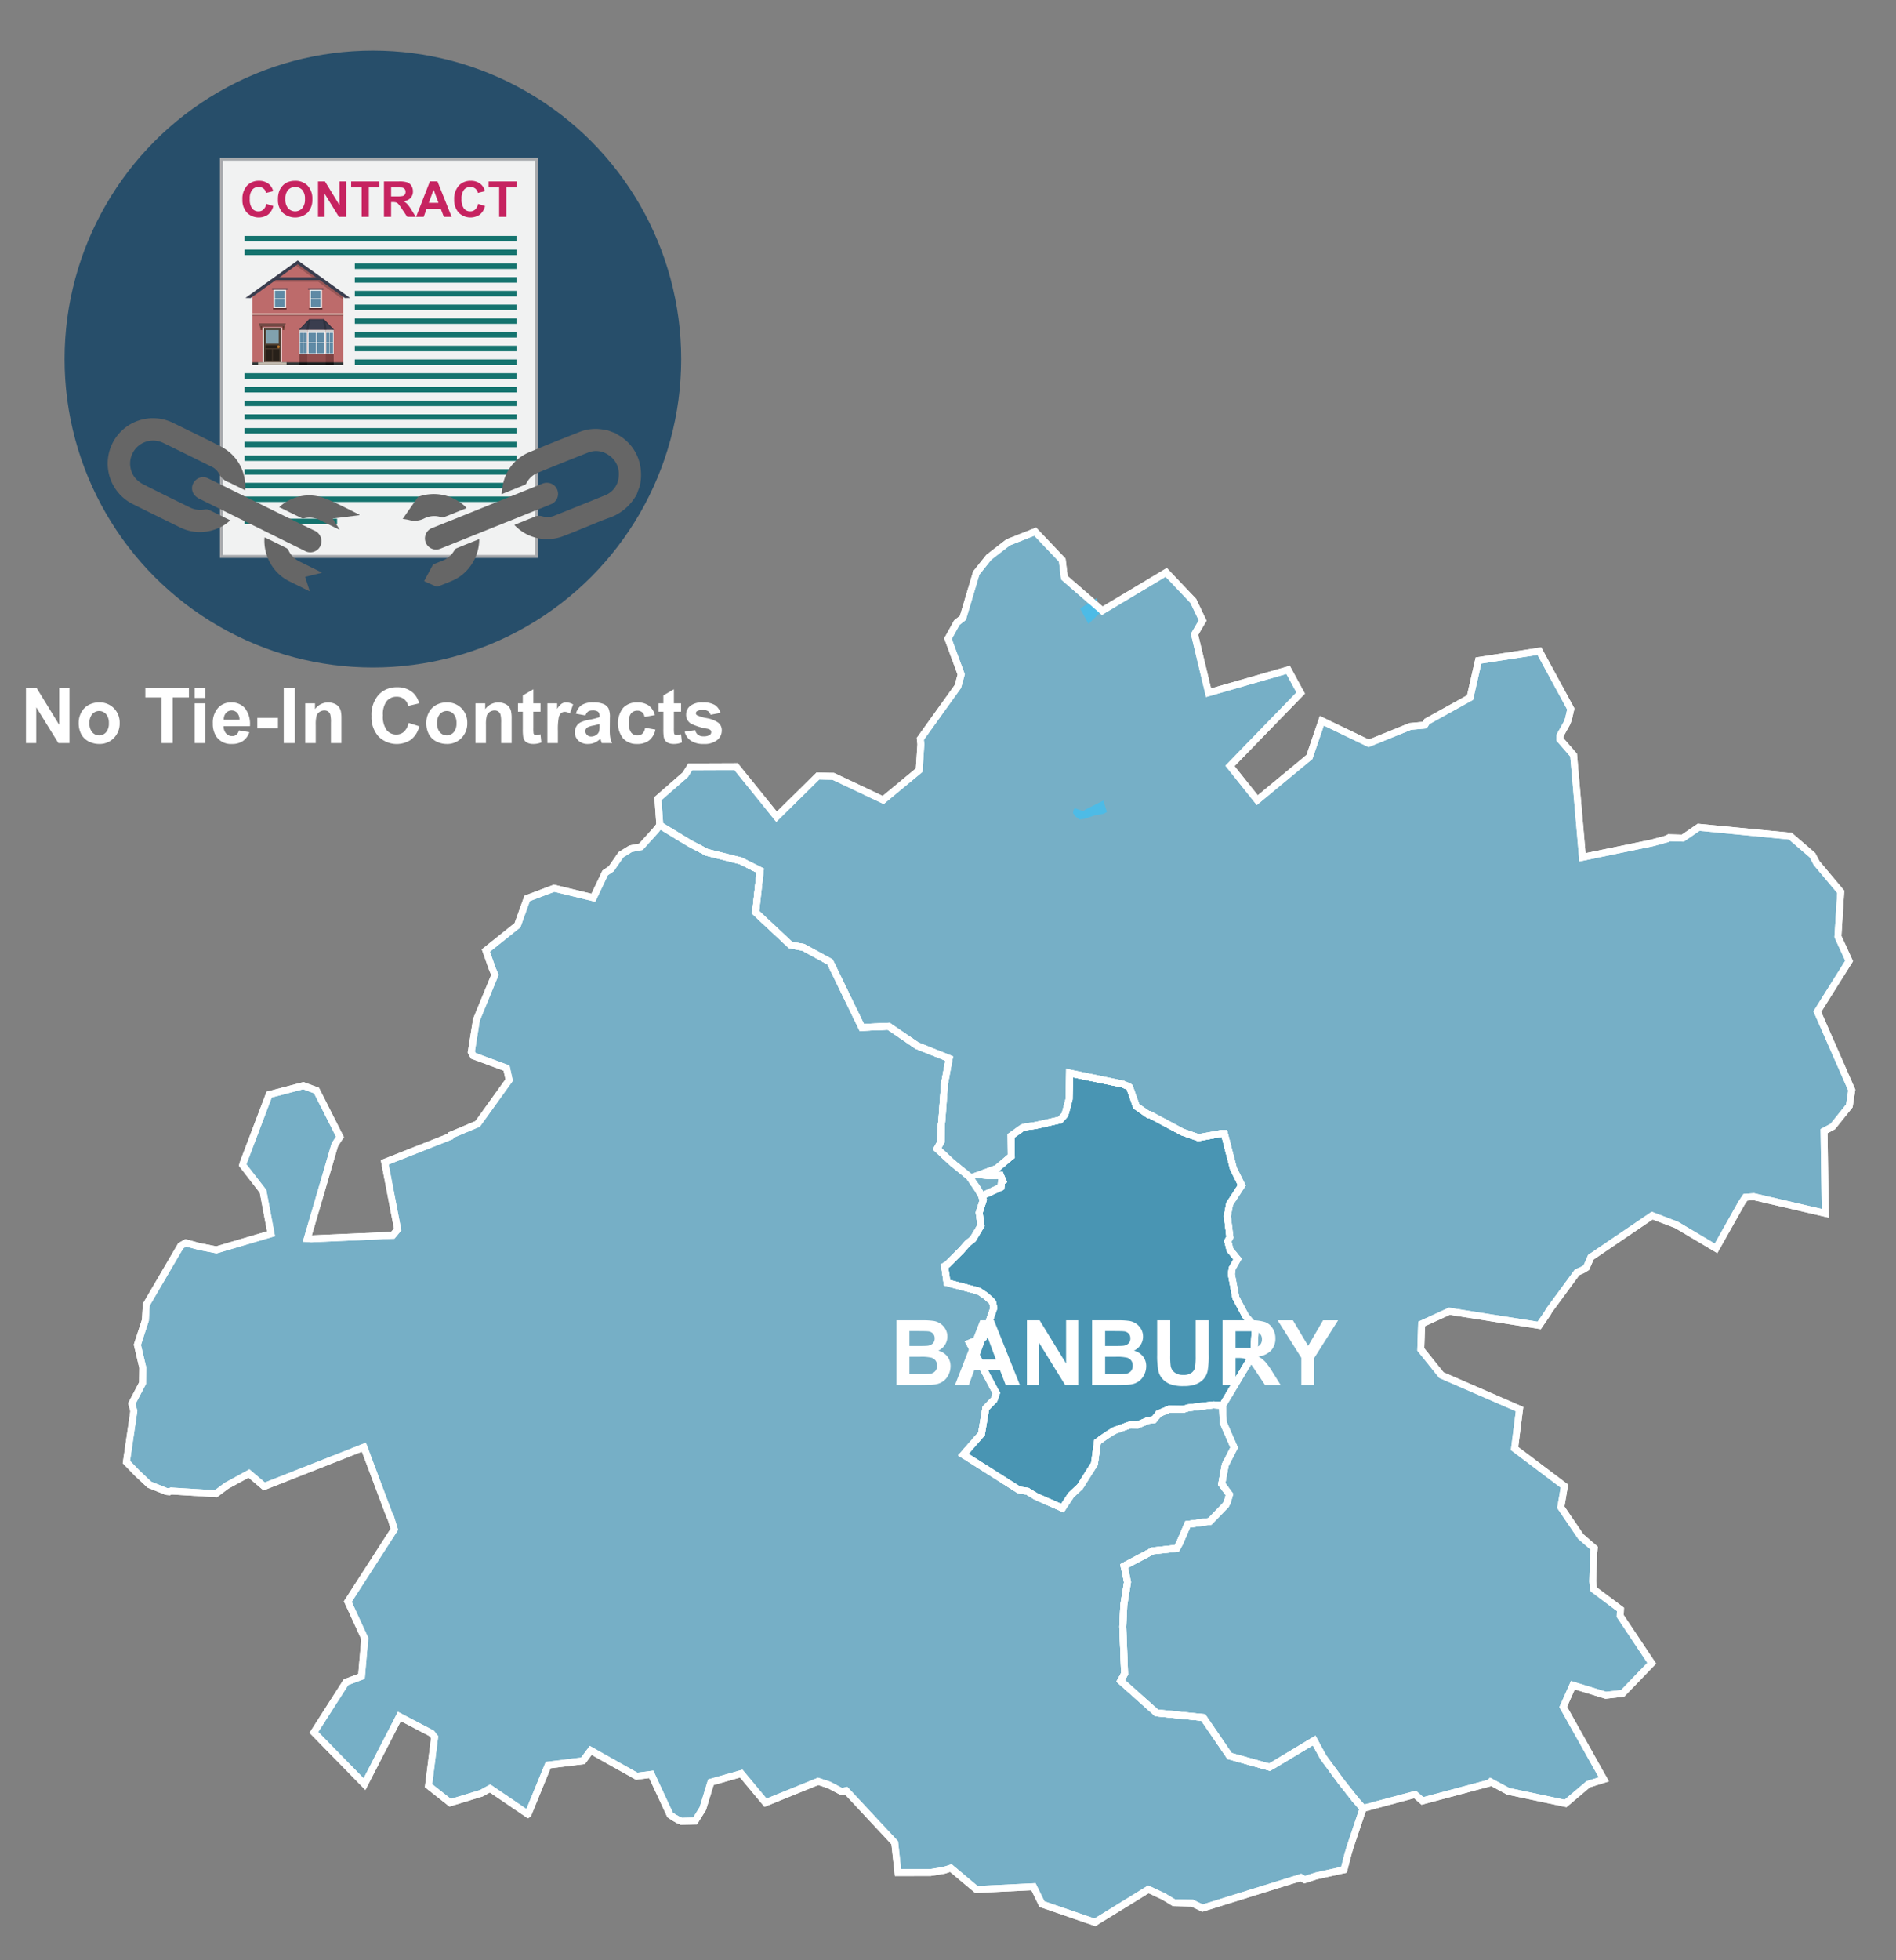 <svg xmlns="http://www.w3.org/2000/svg" xmlns:xlink="http://www.w3.org/1999/xlink" width="300" height="310" viewBox="0 0 300 310"><rect x="0" y="0" width="300" height="310" fill="#808080" stroke="none"/><defs><style>.cls-1,.cls-2,.cls-40{fill:none;}.cls-2{clip-rule:evenodd;}.cls-3{fill:#274e6a;}.cls-4{clip-path:url(#clip-path);}.cls-5{fill:#a7a9ac;}.cls-6{fill:#f1f2f2;}.cls-7{fill:#14736e;}.cls-8{fill:#c62360;}.cls-9{fill:#bd6b6b;}.cls-10,.cls-13,.cls-15,.cls-22,.cls-9{fill-rule:evenodd;}.cls-10{fill:#303838;}.cls-11{fill:#f3ecde;}.cls-12,.cls-13{opacity:0.2;}.cls-14,.cls-15{fill:#3a3d4e;}.cls-16{fill:#724944;}.cls-17{fill:#fff;}.cls-18{fill:#4e3f32;}.cls-19{fill:#81a1ae;}.cls-20{fill:#272019;}.cls-21{fill:#c87e2c;}.cls-22{fill:#c0b9ad;}.cls-23{fill:#683a2d;}.cls-24,.cls-25,.cls-34{fill:#542727;}.cls-24,.cls-26{opacity:0.6;}.cls-25,.cls-27{opacity:0.4;}.cls-28{fill:#cfcfcf;}.cls-29{fill:#dadada;}.cls-30{fill:#e6e6e6;}.cls-31{fill:#f2f2f2;}.cls-32{fill:#5f8aa5;}.cls-33{clip-path:url(#clip-path-2);}.cls-35{fill:#666;}.cls-36{fill:#76afc6;}.cls-36,.cls-37,.cls-40{stroke:#fff;stroke-miterlimit:10;stroke-width:1.092px;}.cls-37{fill:#4995b3;}.cls-38{opacity:0.8;}.cls-39{fill:#42beee;}.cls-41{isolation:isolate;}</style><clipPath id="clip-path"><circle class="cls-1" cx="59.001" cy="56.782" r="48.782"/></clipPath><clipPath id="clip-path-2"><polygon class="cls-2" points="52.878 52.172 47.283 52.172 48.906 50.476 51.256 50.476 52.878 52.172"/></clipPath></defs><g id="Text"><circle class="cls-3" cx="59.001" cy="56.782" r="48.782"/><g class="cls-4"><rect class="cls-5" x="28.313" y="31.43" width="63.289" height="50.319" transform="translate(3.368 116.548) rotate(-90)"/><rect class="cls-6" x="35.262" y="25.408" width="49.392" height="62.362" transform="translate(119.916 113.179) rotate(180)"/><rect class="cls-7" x="56.141" y="41.667" width="25.577" height="0.867"/><rect class="cls-7" x="56.141" y="43.833" width="25.577" height="0.867"/><rect class="cls-7" x="56.141" y="46" width="25.577" height="0.867"/><rect class="cls-7" x="56.141" y="48.166" width="25.577" height="0.867"/><rect class="cls-7" x="38.706" y="82.026" width="14.631" height="0.867"/><rect class="cls-7" x="56.141" y="50.343" width="25.577" height="0.867"/><rect class="cls-7" x="56.141" y="52.51" width="25.577" height="0.867"/><rect class="cls-7" x="56.141" y="54.676" width="25.577" height="0.867"/><rect class="cls-7" x="56.141" y="56.843" width="25.577" height="0.867"/><rect class="cls-7" x="38.706" y="59.02" width="43.012" height="0.867"/><rect class="cls-7" x="38.706" y="61.186" width="43.012" height="0.867"/><rect class="cls-7" x="38.706" y="63.353" width="43.012" height="0.867"/><rect class="cls-7" x="38.706" y="65.519" width="43.012" height="0.867"/><rect class="cls-7" x="38.706" y="37.312" width="43.012" height="0.867"/><rect class="cls-7" x="38.706" y="39.479" width="43.012" height="0.867"/><rect class="cls-7" x="38.706" y="67.696" width="43.012" height="0.867"/><rect class="cls-7" x="38.706" y="69.862" width="43.012" height="0.867"/><rect class="cls-7" x="38.706" y="72.029" width="43.012" height="0.867"/><rect class="cls-7" x="38.706" y="74.196" width="43.012" height="0.867"/><rect class="cls-7" x="38.706" y="76.351" width="43.012" height="0.867"/><rect class="cls-7" x="38.706" y="78.518" width="43.012" height="0.867"/><path class="cls-8" d="M42.144,32.238l1.098.348a2.468,2.468,0,0,1-.84,1.364,2.644,2.644,0,0,1-3.326-.317,2.921,2.921,0,0,1-.719-2.087,3.068,3.068,0,0,1,.723-2.175,2.48,2.48,0,0,1,1.901-.774,2.335,2.335,0,0,1,1.672.608,2.206,2.206,0,0,1,.573,1.032l-1.121.268a1.157,1.157,0,0,0-1.182-.94,1.278,1.278,0,0,0-1.012.447,2.197,2.197,0,0,0-.388,1.45,2.353,2.353,0,0,0,.382,1.515,1.243,1.243,0,0,0,.995.451,1.134,1.134,0,0,0,.776-.287A1.67,1.67,0,0,0,42.144,32.238Z"/><path class="cls-8" d="M43.983,31.53a3.567,3.567,0,0,1,.256-1.438,2.658,2.658,0,0,1,.522-.768,2.183,2.183,0,0,1,.725-.505,3.086,3.086,0,0,1,1.209-.222,2.633,2.633,0,0,1,1.983.768,2.951,2.951,0,0,1,.743,2.139,2.938,2.938,0,0,1-.738,2.125,2.948,2.948,0,0,1-3.962.004A2.897,2.897,0,0,1,43.983,31.53Zm1.166-.038a2.1,2.1,0,0,0,.44,1.444,1.512,1.512,0,0,0,2.228.004,2.142,2.142,0,0,0,.435-1.464,2.103,2.103,0,0,0-.423-1.438,1.566,1.566,0,0,0-2.251.005A2.117,2.117,0,0,0,45.149,31.492Z"/><path class="cls-8" d="M50.317,34.299V28.692h1.101l2.296,3.744V28.692h1.052v5.607H53.63l-2.26-3.657v3.657Z"/><path class="cls-8" d="M57.226,34.299V29.64H55.562v-.948h4.457V29.64h-1.66v4.659Z"/><path class="cls-8" d="M60.753,34.299V28.692h2.383a4.05,4.05,0,0,1,1.306.151,1.286,1.286,0,0,1,.652.537,1.617,1.617,0,0,1,.245.884,1.498,1.498,0,0,1-.371,1.042,1.78,1.78,0,0,1-1.109.518,2.624,2.624,0,0,1,.606.471,6.387,6.387,0,0,1,.645.91l.684,1.094H64.439l-.818-1.22a7.853,7.853,0,0,0-.597-.825.887.887,0,0,0-.34-.233,1.878,1.878,0,0,0-.57-.062h-.23v2.341Zm1.132-3.236h.838a4.341,4.341,0,0,0,1.018-.068.613.613,0,0,0,.317-.237.734.734,0,0,0,.114-.421.673.673,0,0,0-.15-.457.693.693,0,0,0-.427-.22q-.138-.019-.826-.02h-.884Z"/><path class="cls-8" d="M71.463,34.299H70.231l-.489-1.273H67.5l-.463,1.273H65.836l2.185-5.607h1.197Zm-2.085-2.219L68.606,30l-.758,2.081Z"/><path class="cls-8" d="M75.651,32.238l1.098.348a2.468,2.468,0,0,1-.84,1.364,2.644,2.644,0,0,1-3.326-.317,2.921,2.921,0,0,1-.719-2.087,3.068,3.068,0,0,1,.723-2.175,2.48,2.48,0,0,1,1.901-.774,2.335,2.335,0,0,1,1.672.608,2.207,2.207,0,0,1,.573,1.032l-1.121.268a1.157,1.157,0,0,0-1.182-.94,1.278,1.278,0,0,0-1.012.447,2.198,2.198,0,0,0-.388,1.45,2.353,2.353,0,0,0,.382,1.515,1.243,1.243,0,0,0,.995.451,1.134,1.134,0,0,0,.776-.287A1.67,1.67,0,0,0,75.651,32.238Z"/><path class="cls-8" d="M78.982,34.299V29.64h-1.664v-.948h4.457V29.64h-1.66v4.659Z"/><polygon class="cls-9" points="54.293 46.645 47.115 41.521 39.936 46.645 39.936 57.706 54.293 57.706 54.293 46.645"/><polygon class="cls-10" points="54.293 57.706 54.293 57.298 39.936 57.298 39.936 57.706 54.293 57.706 54.293 57.706"/><rect class="cls-11" x="39.681" y="49.55" width="14.866" height="0.199" transform="translate(94.229 99.299) rotate(180)"/><rect class="cls-12" x="39.936" y="49.749" width="14.358" height="0.192" transform="translate(94.229 99.69) rotate(180)"/><path class="cls-13" d="M54.293,46.464l-2.409-1.726h0l-4.735-3.394-.466.559,2.921,2.087c-2.161-.001-6.184-.002-6.276.001l-.785.578h7.823l3.927,2.814Z"/><rect class="cls-14" x="43.447" y="43.852" width="7.335" height="0.428"/><polygon class="cls-15" points="55.394 47.116 47.112 41.184 38.836 47.116 39.652 47.138 47.115 41.789 54.577 47.138 55.394 47.116"/><polygon class="cls-16" points="40.974 51.138 45.208 51.138 45.086 51.61 41.096 51.61 40.974 51.138"/><rect class="cls-17" x="41.583" y="51.797" width="3.015" height="5.517" transform="translate(86.181 109.11) rotate(180)"/><g id="Symbol_9_0_Layer2_0_MEMBER_8_MEMBER_12_MEMBER_0_FILL" data-name="Symbol 9 0 Layer2 0 MEMBER 8 MEMBER 12 MEMBER 0 FILL"><path class="cls-18" d="M44.446,51.932H41.758v5.354h2.688Z"/></g><g id="Symbol_9_0_Layer2_0_MEMBER_8_MEMBER_12_MEMBER_1_MEMBER_1_FILL" data-name="Symbol 9 0 Layer2 0 MEMBER 8 MEMBER 12 MEMBER 1 MEMBER 1 FILL"><path class="cls-19" d="M42.094,52.188V54.34H44.11V52.188Z"/></g><g id="Symbol_9_0_Layer2_0_MEMBER_8_MEMBER_12_MEMBER_2_MEMBER_0_FILL" data-name="Symbol 9 0 Layer2 0 MEMBER 8 MEMBER 12 MEMBER 2 MEMBER 0 FILL"><path class="cls-20" d="M43.052,57.062V55.233H41.986v1.829Z"/></g><g id="Symbol_9_0_Layer2_0_MEMBER_8_MEMBER_12_MEMBER_2_MEMBER_1_FILL" data-name="Symbol 9 0 Layer2 0 MEMBER 8 MEMBER 12 MEMBER 2 MEMBER 1 FILL"><path class="cls-20" d="M44.218,57.062V55.233H43.152v1.829Z"/></g><g id="Symbol_9_0_Layer2_0_MEMBER_8_MEMBER_12_MEMBER_2_MEMBER_1_FILL-2" data-name="Symbol 9 0 Layer2 0 MEMBER 8 MEMBER 12 MEMBER 2 MEMBER 1 FILL"><path class="cls-20" d="M44.217,55.085v-.475H41.986v.475Z"/></g><g id="Symbol_9_0_Layer2_0_MEMBER_8_MEMBER_13_FILL" data-name="Symbol 9 0 Layer2 0 MEMBER 8 MEMBER 13 FILL"><path class="cls-21" d="M44.282,54.84a.192.192,0,0,0-.064-.146.21.21,0,0,0-.302,0,.192.192,0,0,0-.064.146.197.197,0,0,0,.064.151.206.206,0,0,0,.151.064.219.219,0,0,0,.215-.215Z"/></g><polygon class="cls-22" points="40.839 57.706 40.839 57.286 45.341 57.286 45.341 57.706 40.839 57.706 40.839 57.706"/><rect class="cls-23" x="44.714" y="51.61" width="0.254" height="0.578" transform="translate(89.682 103.797) rotate(180)"/><rect class="cls-23" x="41.218" y="51.61" width="0.254" height="0.578" transform="translate(82.69 103.797) rotate(180)"/><rect class="cls-12" x="41.096" y="51.61" width="3.99" height="0.187" transform="translate(86.181 103.406) rotate(180)"/><polygon class="cls-15" points="52.878 52.172 47.283 52.172 48.906 50.476 51.256 50.476 52.878 52.172"/><rect class="cls-24" x="47.36" y="56.033" width="1.286" height="1.264"/><rect class="cls-24" x="51.515" y="56.033" width="1.286" height="1.264"/><rect class="cls-25" x="48.646" y="56.033" width="2.869" height="1.264"/><rect class="cls-26" x="47.36" y="57.297" width="1.286" height="0.409"/><rect class="cls-26" x="51.515" y="57.297" width="1.286" height="0.409"/><rect class="cls-27" x="48.646" y="57.297" width="2.869" height="0.409"/><rect class="cls-28" x="47.36" y="52.172" width="1.286" height="0.293"/><rect class="cls-28" x="51.515" y="52.172" width="1.286" height="0.293"/><rect class="cls-29" x="48.646" y="52.172" width="2.869" height="0.293"/><rect class="cls-30" x="47.36" y="52.465" width="1.286" height="3.568"/><rect class="cls-30" x="51.515" y="52.465" width="1.286" height="3.568"/><rect class="cls-31" x="48.646" y="52.465" width="2.869" height="3.568"/><rect class="cls-32" x="48.822" y="52.634" width="1.182" height="1.512"/><rect class="cls-32" x="50.158" y="52.634" width="1.182" height="1.512"/><rect class="cls-32" x="48.822" y="54.235" width="1.182" height="1.63"/><rect class="cls-32" x="50.158" y="54.235" width="1.182" height="1.63"/><rect class="cls-32" x="47.474" y="52.634" width="0.487" height="1.512"/><rect class="cls-32" x="48.022" y="52.634" width="0.511" height="1.512"/><rect class="cls-32" x="47.474" y="54.235" width="0.487" height="1.63"/><rect class="cls-32" x="48.022" y="54.235" width="0.511" height="1.63"/><rect class="cls-32" x="51.628" y="52.634" width="0.487" height="1.512"/><rect class="cls-32" x="52.177" y="52.634" width="0.511" height="1.512"/><rect class="cls-32" x="51.628" y="54.235" width="0.487" height="1.63"/><rect class="cls-32" x="52.177" y="54.235" width="0.511" height="1.63"/><g class="cls-33"><polygon class="cls-12" points="52.996 52.06 51.564 50.564 51.564 50.564 51.564 50.393 51.407 50.393 51.388 50.27 51.296 50.284 51.078 50.056 50.844 50.28 50.951 50.393 49.21 50.393 49.318 50.28 49.083 50.056 48.865 50.284 48.773 50.27 48.755 50.393 48.707 50.393 48.707 50.45 47.166 52.06 47.4 52.284 48.668 50.96 48.47 52.253 48.791 52.302 49.057 50.564 51.105 50.564 51.371 52.302 51.692 52.253 51.494 50.96 52.761 52.284 52.996 52.06"/></g><rect class="cls-31" x="43.283" y="45.796" width="1.975" height="2.934" transform="translate(88.542 94.526) rotate(180)"/><rect class="cls-32" x="43.499" y="45.979" width="1.536" height="1.224"/><rect class="cls-32" x="43.499" y="47.322" width="1.536" height="1.224"/><rect class="cls-14" x="43.051" y="45.582" width="2.441" height="0.214" transform="translate(88.542 91.378) rotate(180)"/><rect class="cls-34" x="43.205" y="48.73" width="2.132" height="0.196" transform="translate(88.542 97.656) rotate(180)"/><rect class="cls-31" x="48.97" y="45.796" width="1.975" height="2.934" transform="translate(99.916 94.526) rotate(180)"/><rect class="cls-32" x="49.186" y="45.979" width="1.536" height="1.224"/><rect class="cls-32" x="49.186" y="47.322" width="1.536" height="1.224"/><rect class="cls-14" x="48.738" y="45.582" width="2.441" height="0.214" transform="translate(99.916 91.378) rotate(180)"/><rect class="cls-34" x="48.892" y="48.73" width="2.132" height="0.196" transform="translate(99.916 97.656) rotate(180)"/></g><path class="cls-35" d="M36.429,82.286a6.178,6.178,0,0,1-2.042,1.3,7.058,7.058,0,0,1-5.965-.211Q24.754,81.58,21.097,79.763a7.169,7.169,0,1,1,6.309-12.875c2.47,1.207,4.95,2.395,7.394,3.655a7.042,7.042,0,0,1,4.012,6.573c.002.117-.012.234-.022.415-.614-.299-1.197-.581-1.778-.866-.248-.121-.489-.258-.742-.369a2.654,2.654,0,0,1-1.592-1.344,2.664,2.664,0,0,0-1.356-1.222c-2.512-1.241-5.02-2.489-7.542-3.709a3.639,3.639,0,0,0-4.477,5.457,4.01,4.01,0,0,0,1.286,1.073c2.483,1.268,4.991,2.487,7.495,3.715a3.713,3.713,0,0,0,2.348.298,1.17,1.17,0,0,1,.665.087C34.199,81.173,35.289,81.723,36.429,82.286Z"/><path class="cls-35" d="M50.446,86.726a1.779,1.779,0,0,1-2.294.351q-3.095-1.528-6.191-3.054-5.165-2.546-10.327-5.099a2.733,2.733,0,0,1-.85-.616,1.707,1.707,0,0,1-.003-2.184,1.724,1.724,0,0,1,2.135-.481c1.362.656,2.716,1.33,4.072,1.999,4.234,2.087,8.458,4.193,12.706,6.25A1.801,1.801,0,0,1,50.446,86.726Z"/><path class="cls-35" d="M44.178,80.196a6.968,6.968,0,0,1,7.162-1.41c1.898.715,3.687,1.72,5.524,2.595l-.016.1-4.216.52,1.079,1.694-.037.059c-.305-.147-.611-.291-.914-.44q-1.062-.522-2.123-1.048a3.679,3.679,0,0,0-2.496-.308.581.581,0,0,1-.34.01C46.617,81.398,45.44,80.816,44.178,80.196Z"/><path class="cls-35" d="M50.952,90.578l-2.674.651.74,2.296c-1.124-.555-2.17-1.067-3.212-1.585a6.986,6.986,0,0,1-3.134-3.064,7.195,7.195,0,0,1-.82-3.883c.123.046.218.073.305.115,1.05.516,2.101,1.029,3.144,1.558a.805.805,0,0,1,.337.346,3.763,3.763,0,0,0,1.798,1.809c1.063.518,2.121,1.047,3.181,1.572C50.709,90.44,50.797,90.493,50.952,90.578Z"/><path class="cls-35" d="M100.759,78.158A7.869,7.869,0,0,1,96.195,81.96c-1.127.405-2.226.887-3.337,1.334-1.197.481-2.385.988-3.594,1.438A7.077,7.077,0,0,1,81.75,83.375c-.117-.099-.221-.213-.373-.361l2.385-.961c.171-.069.347-.128.512-.208a2.01,2.01,0,0,1,1.615-.17,2.894,2.894,0,0,0,1.972-.176c2.604-1.04,5.211-2.075,7.804-3.142a3.402,3.402,0,0,0,2.235-3.046A3.549,3.549,0,0,0,96.22,71.91a3.368,3.368,0,0,0-3.213-.325c-2.646,1.041-5.282,2.108-7.917,3.18a3.518,3.518,0,0,0-1.775,1.619.573.573,0,0,1-.217.26c-1.203.495-2.412.977-3.727,1.506a16.268,16.268,0,0,1,.242-1.691,6.927,6.927,0,0,1,4.152-4.952c2.62-1.104,5.269-2.141,7.912-3.19a6.949,6.949,0,0,1,4.073-.32,2.284,2.284,0,0,0,.307.024l1.335.49a3.443,3.443,0,0,0,.284.199,7.055,7.055,0,0,1,3.671,5.224,8.123,8.123,0,0,1-.1,2.877Z"/><path class="cls-35" d="M87.157,76.454a1.757,1.757,0,0,1,.046,3.276c-1.192.493-2.392.966-3.588,1.446q-6.942,2.79-13.884,5.577a1.763,1.763,0,1,1-1.283-3.279q4.471-1.791,8.938-3.592,4.157-1.671,8.314-3.345A1.903,1.903,0,0,1,87.157,76.454Z"/><path class="cls-35" d="M75.829,85.29A7.23,7.23,0,0,1,74.49,89.443a6.907,6.907,0,0,1-2.994,2.424c-.701.299-1.412.575-2.122.853a.502.502,0,0,1-.333.037c-.639-.269-1.27-.558-1.933-.854.466-.869.907-1.701,1.363-2.526a.582.582,0,0,1,.281-.194c.362-.155.728-.305,1.097-.444a3.838,3.838,0,0,0,2.066-1.74.675.675,0,0,1,.299-.281c1.143-.47,2.291-.927,3.438-1.386A1.506,1.506,0,0,1,75.829,85.29Z"/><path class="cls-35" d="M63.716,82.065c.814-1.167,1.592-2.287,2.377-3.4a.567.567,0,0,1,.259-.164,7.259,7.259,0,0,1,7.396,1.734.644.644,0,0,1,.064.124c-1.214.488-2.419.977-3.629,1.453a.557.557,0,0,1-.338-.011,3.537,3.537,0,0,0-2.655.155,3.332,3.332,0,0,1-2.467.278A9.624,9.624,0,0,0,63.716,82.065Z"/><path class="cls-17" d="M4.109,117.511V108.833H5.814l3.552,5.795V108.833h1.627v8.678H9.235l-3.498-5.658v5.658Z"/><path class="cls-17" d="M12.449,114.279a3.399,3.399,0,0,1,.408-1.605,2.808,2.808,0,0,1,1.157-1.184,3.432,3.432,0,0,1,1.672-.408,3.142,3.142,0,0,1,2.339.926,3.203,3.203,0,0,1,.911,2.341,3.241,3.241,0,0,1-.92,2.365,3.114,3.114,0,0,1-2.317.938,3.644,3.644,0,0,1-1.648-.391,2.675,2.675,0,0,1-1.193-1.145A3.818,3.818,0,0,1,12.449,114.279Zm1.705.089a2.081,2.081,0,0,0,.443,1.432,1.452,1.452,0,0,0,2.188,0,2.11,2.11,0,0,0,.44-1.444,2.071,2.071,0,0,0-.44-1.42,1.452,1.452,0,0,0-2.188,0A2.082,2.082,0,0,0,14.154,114.368Z"/><path class="cls-17" d="M25.572,117.511v-7.21H22.998V108.833h6.896v1.468H27.324v7.21Z"/><path class="cls-17" d="M30.793,110.372V108.833h1.663v1.539Zm0,7.139v-6.286h1.663v6.286Z"/><path class="cls-17" d="M37.801,115.51l1.657.278a2.719,2.719,0,0,1-1.01,1.389,2.964,2.964,0,0,1-1.726.475,2.812,2.812,0,0,1-2.427-1.071,3.598,3.598,0,0,1-.621-2.166,3.472,3.472,0,0,1,.816-2.447,2.691,2.691,0,0,1,2.066-.885,2.793,2.793,0,0,1,2.214.926,4.104,4.104,0,0,1,.775,2.838H35.38a1.678,1.678,0,0,0,.402,1.151,1.258,1.258,0,0,0,.959.412,1.013,1.013,0,0,0,.656-.214A1.311,1.311,0,0,0,37.801,115.51Zm.095-1.681a1.606,1.606,0,0,0-.373-1.098,1.2,1.2,0,0,0-1.764.021,1.532,1.532,0,0,0-.35,1.077Z"/><path class="cls-17" d="M40.713,115.196v-1.663H43.981v1.663Z"/><path class="cls-17" d="M44.898,117.511V108.833H46.65v8.678Z"/><path class="cls-17" d="M54.025,117.511H52.362v-3.208a4.951,4.951,0,0,0-.106-1.317.928.928,0,0,0-.347-.465.988.988,0,0,0-.577-.165,1.339,1.339,0,0,0-.775.236,1.197,1.197,0,0,0-.471.628,5.419,5.419,0,0,0-.127,1.444v2.847H48.295v-6.286H49.84v.924a2.577,2.577,0,0,1,3.078-.867,1.687,1.687,0,0,1,.689.506,1.842,1.842,0,0,1,.325.698,5.178,5.178,0,0,1,.092,1.119Z"/><path class="cls-17" d="M64.644,114.32l1.698.539a3.812,3.812,0,0,1-1.299,2.109,4.087,4.087,0,0,1-5.147-.491,4.52,4.52,0,0,1-1.112-3.228,4.742,4.742,0,0,1,1.119-3.365,3.834,3.834,0,0,1,2.941-1.198,3.612,3.612,0,0,1,2.587.941,3.426,3.426,0,0,1,.888,1.599l-1.734.414a1.793,1.793,0,0,0-1.829-1.456,1.976,1.976,0,0,0-1.565.692,3.398,3.398,0,0,0-.601,2.244,3.64,3.64,0,0,0,.592,2.344,1.921,1.921,0,0,0,1.539.698,1.75,1.75,0,0,0,1.201-.444A2.582,2.582,0,0,0,64.644,114.32Z"/><path class="cls-17" d="M67.45,114.279a3.397,3.397,0,0,1,.408-1.605,2.808,2.808,0,0,1,1.157-1.184,3.433,3.433,0,0,1,1.672-.408,3.142,3.142,0,0,1,2.339.926,3.203,3.203,0,0,1,.911,2.341,3.241,3.241,0,0,1-.92,2.365,3.114,3.114,0,0,1-2.317.938,3.644,3.644,0,0,1-1.648-.391,2.675,2.675,0,0,1-1.193-1.145A3.817,3.817,0,0,1,67.45,114.279Zm1.705.089a2.08,2.08,0,0,0,.443,1.432,1.452,1.452,0,0,0,2.188,0,2.11,2.11,0,0,0,.441-1.444,2.071,2.071,0,0,0-.441-1.42,1.452,1.452,0,0,0-2.188,0A2.082,2.082,0,0,0,69.155,114.368Z"/><path class="cls-17" d="M80.957,117.511H79.294v-3.208a4.951,4.951,0,0,0-.106-1.317.928.928,0,0,0-.347-.465.988.988,0,0,0-.577-.165,1.339,1.339,0,0,0-.775.236,1.197,1.197,0,0,0-.471.628,5.413,5.413,0,0,0-.127,1.444v2.847H75.228v-6.286h1.545v.924a2.577,2.577,0,0,1,3.078-.867,1.687,1.687,0,0,1,.689.506,1.842,1.842,0,0,1,.325.698,5.178,5.178,0,0,1,.092,1.119Z"/><path class="cls-17" d="M85.527,111.225v1.326H84.39v2.533a6.356,6.356,0,0,0,.032.896.366.366,0,0,0,.148.21.467.467,0,0,0,.281.083,2.154,2.154,0,0,0,.669-.159l.142,1.29a3.299,3.299,0,0,1-1.313.248,2.088,2.088,0,0,1-.811-.15,1.181,1.181,0,0,1-.529-.391,1.554,1.554,0,0,1-.234-.648,8.154,8.154,0,0,1-.053-1.172v-2.74h-.764v-1.326h.764v-1.249l1.669-.971v2.22Z"/><path class="cls-17" d="M88.273,117.511H86.61v-6.286h1.545v.894a2.674,2.674,0,0,1,.714-.834,1.304,1.304,0,0,1,.719-.201,2.109,2.109,0,0,1,1.095.314l-.515,1.45a1.46,1.46,0,0,0-.781-.273.923.923,0,0,0-.592.192,1.313,1.313,0,0,0-.382.695,9.868,9.868,0,0,0-.14,2.107Z"/><path class="cls-17" d="M92.642,113.143l-1.51-.273a2.354,2.354,0,0,1,.876-1.35,3.208,3.208,0,0,1,1.847-.438,3.999,3.999,0,0,1,1.658.263,1.652,1.652,0,0,1,.766.669,3.423,3.423,0,0,1,.223,1.489l-.018,1.941a6.803,6.803,0,0,0,.079,1.222,3.604,3.604,0,0,0,.299.844H95.216c-.043-.11-.097-.274-.159-.491-.028-.099-.048-.164-.059-.195a2.99,2.99,0,0,1-.911.621,2.603,2.603,0,0,1-1.036.207,2.141,2.141,0,0,1-1.53-.526,1.751,1.751,0,0,1-.56-1.332,1.788,1.788,0,0,1,.255-.95,1.665,1.665,0,0,1,.713-.639,5.557,5.557,0,0,1,1.323-.388,9.14,9.14,0,0,0,1.616-.408v-.166a.86.86,0,0,0-.237-.684,1.413,1.413,0,0,0-.894-.204,1.185,1.185,0,0,0-.692.175A1.209,1.209,0,0,0,92.642,113.143Zm2.226,1.35a10.331,10.331,0,0,1-1.013.254,3.047,3.047,0,0,0-.905.29.695.695,0,0,0-.325.586.815.815,0,0,0,.26.605.908.908,0,0,0,.663.254,1.442,1.442,0,0,0,.858-.296,1.041,1.041,0,0,0,.396-.55,3.259,3.259,0,0,0,.066-.812Z"/><path class="cls-17" d="M103.622,113.083l-1.64.296a1.19,1.19,0,0,0-.376-.739,1.135,1.135,0,0,0-.761-.249,1.242,1.242,0,0,0-.991.43,2.193,2.193,0,0,0-.37,1.435,2.542,2.542,0,0,0,.376,1.581,1.233,1.233,0,0,0,1.009.461,1.12,1.12,0,0,0,.775-.269,1.621,1.621,0,0,0,.427-.927l1.634.278a2.902,2.902,0,0,1-.978,1.699,3.022,3.022,0,0,1-1.936.573,2.876,2.876,0,0,1-2.198-.87,3.962,3.962,0,0,1,.003-4.832,2.921,2.921,0,0,1,2.226-.867,3.033,3.033,0,0,1,1.826.494A2.739,2.739,0,0,1,103.622,113.083Z"/><path class="cls-17" d="M107.765,111.225v1.326h-1.137v2.533a6.381,6.381,0,0,0,.032.896.366.366,0,0,0,.148.21.467.467,0,0,0,.281.083,2.154,2.154,0,0,0,.669-.159l.142,1.29a3.299,3.299,0,0,1-1.313.248,2.088,2.088,0,0,1-.811-.15,1.18,1.18,0,0,1-.529-.391,1.554,1.554,0,0,1-.234-.648,8.154,8.154,0,0,1-.053-1.172v-2.74h-.764v-1.326h.764v-1.249l1.669-.971v2.22Z"/><path class="cls-17" d="M108.334,115.717l1.669-.254a1.219,1.219,0,0,0,.433.736,1.456,1.456,0,0,0,.911.252,1.65,1.65,0,0,0,.971-.236.527.527,0,0,0,.219-.444.436.436,0,0,0-.118-.314,1.317,1.317,0,0,0-.557-.219,8.992,8.992,0,0,1-2.551-.811,1.619,1.619,0,0,1-.746-1.415,1.746,1.746,0,0,1,.645-1.373,3.017,3.017,0,0,1,2.001-.556,3.492,3.492,0,0,1,1.918.42,2.145,2.145,0,0,1,.863,1.243l-1.568.29a.969.969,0,0,0-.382-.562,1.398,1.398,0,0,0-.802-.195,1.81,1.81,0,0,0-.941.184.395.395,0,0,0-.189.337.366.366,0,0,0,.166.302,6.206,6.206,0,0,0,1.554.468,4.619,4.619,0,0,1,1.855.74,1.537,1.537,0,0,1,.521,1.237,1.898,1.898,0,0,1-.723,1.485,3.197,3.197,0,0,1-2.137.621,3.502,3.502,0,0,1-2.033-.52A2.398,2.398,0,0,1,108.334,115.717Z"/><g id="districtpaths"><path id="OX-15_districtpath" data-name="OX-15 districtpath" class="cls-36" d="M208.241,296.669l-1.815.584-.594-.336-15.559,4.838-1.631-.787-2.901-.071-1.623-.983-2.409-1.125L173.24,304l-8.38-2.884-1.34-2.746-9.02.442-4.046-3.39-1.114.36-2.128.344-5.125.008-.514-4.714-7.693-8.247-.702.163-1.987-1.052-1.73-.572-8.335,3.378-3.832-4.607-4.811,1.363-1.272,4.161-1.227,1.961-2.177.05-.438-.181-.704-.398-.637-.428-2.98-6.41-2.312.295-7.27-4.082L92.249,278.46l-5.512.676-3.184,7.759-.016.01L77.546,282.83l-1.386.761L71.229,285.092l-3.422-2.698.963-7.676-.473-.598L63.19,271.448l-5.515,10.703-8.009-8.184,5.08-7.935,2.454-.921.518-5.992-2.684-5.838,7.359-11.425-.598-1.943-.094-.083-4.124-10.966-15.771,6.209-2.409-2.05-3.555,1.941-1.681,1.261-7.076-.436-.303.121-.472-.051-2.67-1.07-1.883-1.765L20,231.216l1.175-8.064-.32-1.18,1.701-3.24.036-2.448-.856-3.616,1.268-3.892.139-2.452,5.46-9.326.806-.451,2.086.569,2.743.537,8.648-2.542-1.265-6.706-3.224-4.161.146-.493L42.59,173.104l5.398-1.413,2.091.77,3.71,7.325-.811,1.248-4.354,14.835.604.043,12.928-.566.762-.923-2.048-10.608,10.393-4.1.084-.205,4.228-1.775,4.987-6.937-.411-1.885-5.262-1.947-.319-.604.818-5.107,2.926-7.098-.388-.875-1.049-2.964,5.006-4.002,1.525-4.237,4.268-1.614,6.207,1.508,1.87-3.938.957-.642,1.543-2.226,1.535-.949,1.625-.315,2.324-2.571.663-.831,4.726,2.862,2.74,1.434,5.308,1.326,3.112,1.55-.726,6.608,5.534,5.168,2.003.362,4.241,2.311,5.023,10.358,4.244-.182,4.505,3.07,5.08,2.026-.738,3.963-.435,5.938-.086.575-.028,2.668-.627,1.123,2.412,2.241,2.656,2.151,1.399,2.036.599,1.049.098.356.137.268-.642,2.006.287,2.039-1.275,2.147-.831.656-1.059,1.192-2.16,2.159-.431.26.363,2.52.004.104,4.938,1.308.167.078.936.616.962.826.239.339.176.836-1.631,4.655-2.199.904,4.229,7.913-.359,1.042-1.306,1.349-.689,4.048-2.871,3.28,8.828,5.596,1.303.186,1.375.841,4.173,1.839,1.332-2.026,1.454-1.375,2.281-3.607.476-3.474.165-.101.293-.239,1.024-.716,1.145-.712,2.566-.934,1.139.028,1.724-.723.859-.109.63-.77.105-.173,1.727-.737,2.234.03.787-.234,3.946-.457,1.454.083.09,2.681,1.74,3.988-1.405,2.739-.563,3.017,1.227,1.667-.317,1.131-.278.557-2.509,2.571-3.501.461-1.291,2.989-.426.782-.171.032-3.663.399-4.519,2.394.159.685.384,1.863-.584,3.592-.162,3.451.288,7.438-.617,1.133,5.669,5.056,7.39.729,4.17,6.092,6.319,1.762.586-.326,6.474-3.89,1.438,2.641,2.753,3.757,2.343,2.976,1.213,1.362-2.079,6.166-.338,1.159-.612,2.384Z"/><path id="OX-16_districtpath" data-name="OX-16 districtpath" class="cls-37" d="M155.621,211.503l1.631-4.655-.176-.836-.239-.339-.962-.826-.936-.616-.167-.078-4.938-1.308-.004-.104-.363-2.52.431-.26,2.16-2.159,1.059-1.192.831-.656,1.275-2.147-.287-2.039.642-2.006-.137-.268-.098-.356,3.031-1.395.089-.849.213-.148-.396-.918h-.003l-.074.051-1.802.034-1.407-.141,2.72-.993,2.301-1.939-.039-3.211,1.717-1.227.269-.124.353-.074,1.549-.22,3.884-.875.755-.854.654-2.431.075-4.12,8.431,1.74.986.427.077.062,1.071,3.015,1.927,1.339.203-.019,5.17,2.762,2.515.88,3.655-.661.46.013,1.431,5.537,1.323,2.647-1.922,2.948-.357,1.933.404,3.334-.331.6.345,1.39,1.189,1.462-.836,1.454-.137.93.711,3.73,1.549,2.907,1.099,1.285.4,1.012-.022.301-.209,3.834-.466.256-4.455,7.433-1.454-.083-3.946.457-.787.234-2.234-.03-1.727.737-.105.173-.63.77-.859.109-1.724.723-1.139-.028-2.566.934-1.145.712-1.024.716-.293.239-.165.101-.476,3.474-2.281,3.607-1.454,1.375-1.332,2.026-4.173-1.839-1.375-.841-1.303-.186-8.828-5.596,2.871-3.28.689-4.048,1.306-1.349.359-1.042-4.229-7.913Z"/><path id="OX-17_districtpath" data-name="OX-17 districtpath" class="cls-36" d="M193.728,179.262l-.46-.013-3.655.661-2.515-.88-5.17-2.762-.203.019-1.927-1.339-1.071-3.015-.077-.062-.986-.427-8.431-1.74-.075,4.12-.654,2.431-.755.854-3.884.875-1.549.22-.353.074-.269.124-1.717,1.227.039,3.211-2.301,1.939-2.72.993,1.407.141,1.802-.034.074-.051h.003l.396.918-.213.148-.089.849-3.031,1.395-.599-1.049-1.399-2.036-2.656-2.151-2.412-2.241.627-1.123.028-2.668.086-.575.435-5.938.738-3.963-5.08-2.026-4.505-3.07-4.244.182L131.34,152.121l-4.241-2.311-2.003-.362-5.534-5.168.726-6.608-3.112-1.55-5.308-1.326-2.74-1.434-4.726-2.862-.301-4.203,4.322-3.768.785-1.255,7.27-.03,6.394,7.921,6.543-6.446,2.434.054,7.894,3.737,5.692-4.713.272-4.102-.092-.844,5.936-8.273.044-.132.493-1.788-2.091-5.658,1.399-2.53.958-.757,2.116-7.098,1.995-2.49,3.047-2.356,4.28-1.69,4.286,4.502.337,2.787,5.989,5.206,10.121-6.057,4.289,4.519,1.476,3.092-1.282,2.19,2.215,9.232,12.588-3.614,1.992,3.663-11.191,11.525,4.323,5.416,8.259-6.836,1.954-5.72,7.418,3.567,6.553-2.665,2.302-.216.365-.572,6.817-3.783,1.336-5.864,9.633-1.48,4.97,9.147-.365,1.596-.248.643-1.092,1.96-.004.619,2.155,2.479,1.4,16.16,10.985-2.271,2.417-.656.278-.171,2.196.063,2.51-1.719,14.511,1.405,3.501,3.019.653,1.236,3.816,4.55L290.81,148.1l1.77,3.87-5.028,8.011L293,172.383l-.381,2.5-2.624,3.27-1.379.734.197,12.992-11.33-2.633-1.317.1-.592.891-4.05,7.184-6.253-3.708-3.853-1.473-9.698,6.583L251,200.466l-.614.374-.843.366-4.429,6.027-.24.435-1.332,1.94-14.222-2.243-4.38,2.007-.133,4.027,3.255,4.059,12.372,5.384-.789,6.233,7.886,5.944-.567,3.343L250.124,243l2.12,1.829-.084.832-.145,4.415.093,1.012.074.273,4.221,3.155-.045,1.037,4.989,7.476-4.598,4.763-2.668.306-5.207-1.596-1.532,3.435,6.429,11.457-2.467.773-3.59,3.033-9.065-1.914-2.796-1.497-.169.163-.038.026-10.582,2.832-1.171-1.026-8.214,2.196-1.213-1.362-2.343-2.976-2.753-3.757-1.438-2.641-6.474,3.89-.586.326L194.553,277.7l-4.17-6.092-7.39-.729-5.669-5.056.617-1.133-.288-7.438.162-3.451.584-3.592-.384-1.863-.159-.685,4.519-2.394,3.663-.399.171-.032.426-.782,1.291-2.989,3.501-.461,2.509-2.571.278-.557.317-1.131-1.227-1.667.563-3.017,1.405-2.739-1.74-3.988-.09-2.681,4.455-7.433.466-.256.209-3.834.022-.301-.4-1.012-1.099-1.285-1.549-2.907-.711-3.73.137-.93.836-1.454-1.189-1.462-.345-1.39.331-.6-.404-3.334.357-1.933,1.922-2.948-1.323-2.647Z"/></g><g class="cls-38"><polygon class="cls-39" points="173.581 95.591 173.589 94.554 172.691 95.087 173.615 95.89 173.581 95.591"/><polygon class="cls-39" points="171.789 127.996 171.403 128.275 170.545 127.985 170.067 127.792 169.874 128.074 169.773 128.544 170.151 129.113 170.817 129.59 171.584 129.502 173.216 128.951 174.654 128.682 175.135 128.403 174.578 126.607 171.789 127.996"/><polygon class="cls-39" points="170.911 96.245 172.221 98.679 173.95 97.008 173.669 96.345 173.615 95.89 172.691 95.087 172.338 95.296 170.911 96.245"/></g><g id="districtpaths-2" data-name="districtpaths"><path id="OX-15_districtpath-2" data-name="OX-15 districtpath" class="cls-40" d="M208.241,296.669l-1.815.584-.594-.336-15.559,4.838-1.631-.787-2.901-.071-1.623-.983-2.409-1.125L173.24,304l-8.38-2.884-1.34-2.746-9.02.442-4.046-3.39-1.114.36-2.128.344-5.125.008-.514-4.714-7.693-8.247-.702.163-1.987-1.052-1.73-.572-8.335,3.378-3.832-4.607-4.811,1.363-1.272,4.161-1.227,1.961-2.177.05-.438-.181-.704-.398-.637-.428-2.98-6.41-2.312.295-7.27-4.082L92.249,278.46l-5.512.676-3.184,7.759-.016.01L77.546,282.83l-1.386.761L71.229,285.092l-3.422-2.698.963-7.676-.473-.598L63.19,271.448l-5.515,10.703-8.009-8.184,5.08-7.935,2.454-.921.518-5.992-2.684-5.838,7.359-11.425-.598-1.943-.094-.083-4.124-10.966-15.771,6.209-2.409-2.05-3.555,1.941-1.681,1.261-7.076-.436-.303.121-.472-.051-2.67-1.07-1.883-1.765L20,231.216l1.175-8.064-.32-1.18,1.701-3.24.036-2.448-.856-3.616,1.268-3.892.139-2.452,5.46-9.326.806-.451,2.086.569,2.743.537,8.648-2.542-1.265-6.706-3.224-4.161.146-.493L42.59,173.104l5.398-1.413,2.091.77,3.71,7.325-.811,1.248-4.354,14.835.604.043,12.928-.566.762-.923-2.048-10.608,10.393-4.1.084-.205,4.228-1.775,4.987-6.937-.411-1.885-5.262-1.947-.319-.604.818-5.107,2.926-7.098-.388-.875-1.049-2.964,5.006-4.002,1.525-4.237,4.268-1.614,6.207,1.508,1.87-3.938.957-.642,1.543-2.226,1.535-.949,1.625-.315,2.324-2.571.663-.831,4.726,2.862,2.74,1.434,5.308,1.326,3.112,1.55-.726,6.608,5.534,5.168,2.003.362,4.241,2.311,5.023,10.358,4.244-.182,4.505,3.07,5.08,2.026-.738,3.963-.435,5.938-.086.575-.028,2.668-.627,1.123,2.412,2.241,2.656,2.151,1.399,2.036.599,1.049.098.356.137.268-.642,2.006.287,2.039-1.275,2.147-.831.656-1.059,1.192-2.16,2.159-.431.26.363,2.52.004.104,4.938,1.308.167.078.936.616.962.826.239.339.176.836-1.631,4.655-2.199.904,4.229,7.913-.359,1.042-1.306,1.349-.689,4.048-2.871,3.28,8.828,5.596,1.303.186,1.375.841,4.173,1.839,1.332-2.026,1.454-1.375,2.281-3.607.476-3.474.165-.101.293-.239,1.024-.716,1.145-.712,2.566-.934,1.139.028,1.724-.723.859-.109.63-.77.105-.173,1.727-.737,2.234.03.787-.234,3.946-.457,1.454.083.09,2.681,1.74,3.988-1.405,2.739-.563,3.017,1.227,1.667-.317,1.131-.278.557-2.509,2.571-3.501.461-1.291,2.989-.426.782-.171.032-3.663.399-4.519,2.394.159.685.384,1.863-.584,3.592-.162,3.451.288,7.438-.617,1.133,5.669,5.056,7.39.729,4.17,6.092,6.319,1.762.586-.326,6.474-3.89,1.438,2.641,2.753,3.757,2.343,2.976,1.213,1.362-2.079,6.166-.338,1.159-.612,2.384Z"/><path id="OX-16_districtpath-2" data-name="OX-16 districtpath" class="cls-40" d="M155.621,211.503l1.631-4.655-.176-.836-.239-.339-.962-.826-.936-.616-.167-.078-4.938-1.308-.004-.104-.363-2.52.431-.26,2.16-2.159,1.059-1.192.831-.656,1.275-2.147-.287-2.039.642-2.006-.137-.268-.098-.356,3.031-1.395.089-.849.213-.148-.396-.918h-.003l-.074.051-1.802.034-1.407-.141,2.72-.993,2.301-1.939-.039-3.211,1.717-1.227.269-.124.353-.074,1.549-.22,3.884-.875.755-.854.654-2.431.075-4.12,8.431,1.74.986.427.077.062,1.071,3.015,1.927,1.339.203-.019,5.17,2.762,2.515.88,3.655-.661.46.013,1.431,5.537,1.323,2.647-1.922,2.948-.357,1.933.404,3.334-.331.6.345,1.39,1.189,1.462-.836,1.454-.137.93.711,3.73,1.549,2.907,1.099,1.285.4,1.012-.022.301-.209,3.834-.466.256-4.455,7.433-1.454-.083-3.946.457-.787.234-2.234-.03-1.727.737-.105.173-.63.77-.859.109-1.724.723-1.139-.028-2.566.934-1.145.712-1.024.716-.293.239-.165.101-.476,3.474-2.281,3.607-1.454,1.375-1.332,2.026-4.173-1.839-1.375-.841-1.303-.186-8.828-5.596,2.871-3.28.689-4.048,1.306-1.349.359-1.042-4.229-7.913Z"/><path id="OX-17_districtpath-2" data-name="OX-17 districtpath" class="cls-40" d="M193.728,179.262l-.46-.013-3.655.661-2.515-.88-5.17-2.762-.203.019-1.927-1.339-1.071-3.015-.077-.062-.986-.427-8.431-1.74-.075,4.12-.654,2.431-.755.854-3.884.875-1.549.22-.353.074-.269.124-1.717,1.227.039,3.211-2.301,1.939-2.72.993,1.407.141,1.802-.034.074-.051h.003l.396.918-.213.148-.089.849-3.031,1.395-.599-1.049-1.399-2.036-2.656-2.151-2.412-2.241.627-1.123.028-2.668.086-.575.435-5.938.738-3.963-5.08-2.026-4.505-3.07-4.244.182L131.34,152.121l-4.241-2.311-2.003-.362-5.534-5.168.726-6.608-3.112-1.55-5.308-1.326-2.74-1.434-4.726-2.862-.301-4.203,4.322-3.768.785-1.255,7.27-.03,6.394,7.921,6.543-6.446,2.434.054,7.894,3.737,5.692-4.713.272-4.102-.092-.844,5.936-8.273.044-.132.493-1.788-2.091-5.658,1.399-2.53.958-.757,2.116-7.098,1.995-2.49,3.047-2.356,4.28-1.69,4.286,4.502.337,2.787,5.989,5.206,10.121-6.057,4.289,4.519,1.476,3.092-1.282,2.19,2.215,9.232,12.588-3.614,1.992,3.663-11.191,11.525,4.323,5.416,8.259-6.836,1.954-5.72,7.418,3.567,6.553-2.665,2.302-.216.365-.572,6.817-3.783,1.336-5.864,9.633-1.48,4.97,9.147-.365,1.596-.248.643-1.092,1.96-.004.619,2.155,2.479,1.4,16.16,10.985-2.271,2.417-.656.278-.171,2.196.063,2.51-1.719,14.511,1.405,3.501,3.019.653,1.236,3.816,4.55L290.81,148.1l1.77,3.87-5.028,8.011L293,172.383l-.381,2.5-2.624,3.27-1.379.734.197,12.992-11.33-2.633-1.317.1-.592.891-4.05,7.184-6.253-3.708-3.853-1.473-9.698,6.583L251,200.466l-.614.374-.843.366-4.429,6.027-.24.435-1.332,1.94-14.222-2.243-4.38,2.007-.133,4.027,3.255,4.059,12.372,5.384-.789,6.233,7.886,5.944-.567,3.343L250.124,243l2.12,1.829-.084.832-.145,4.415.093,1.012.074.273,4.221,3.155-.045,1.037,4.989,7.476-4.598,4.763-2.668.306-5.207-1.596-1.532,3.435,6.429,11.457-2.467.773-3.59,3.033-9.065-1.914-2.796-1.497-.169.163-.038.026-10.582,2.832-1.171-1.026-8.214,2.196-1.213-1.362-2.343-2.976-2.753-3.757-1.438-2.641-6.474,3.89-.586.326L194.553,277.7l-4.17-6.092-7.39-.729-5.669-5.056.617-1.133-.288-7.438.162-3.451.584-3.592-.384-1.863-.159-.685,4.519-2.394,3.663-.399.171-.032.426-.782,1.291-2.989,3.501-.461,2.509-2.571.278-.557.317-1.131-1.227-1.667.563-3.017,1.405-2.739-1.74-3.988-.09-2.681,4.455-7.433.466-.256.209-3.834.022-.301-.4-1.012-1.099-1.285-1.549-2.907-.711-3.73.137-.93.836-1.454-1.189-1.462-.345-1.39.331-.6-.404-3.334.357-1.933,1.922-2.948-1.323-2.647Z"/></g><g id="towntexts"><g id="OX-BANBURY_towntext" data-name="OX-BANBURY towntext" class="cls-41"><path class="cls-17" d="M141.834,208.796h4.089a11.82,11.82,0,0,1,1.81.101,2.672,2.672,0,0,1,1.068.422,2.619,2.619,0,0,1,.785.855,2.312,2.312,0,0,1,.314,1.196,2.425,2.425,0,0,1-1.438,2.219,2.692,2.692,0,0,1,1.438.928,2.464,2.464,0,0,1,.502,1.542,3.04,3.04,0,0,1-.324,1.357,2.734,2.734,0,0,1-.886,1.054,2.931,2.931,0,0,1-1.385.485q-.516.056-2.491.07H141.834Zm2.065,1.703v2.366h1.353q1.207,0,1.5-.035a1.367,1.367,0,0,0,.834-.366,1.082,1.082,0,0,0,.304-.799,1.123,1.123,0,0,0-.262-.771,1.183,1.183,0,0,0-.778-.359q-.307-.035-1.765-.035Zm0,4.068v2.735h1.912a9.414,9.414,0,0,0,1.417-.062,1.279,1.279,0,0,0,.75-.408,1.254,1.254,0,0,0,.29-.869,1.333,1.333,0,0,0-.223-.782,1.262,1.262,0,0,0-.645-.467,6.984,6.984,0,0,0-1.831-.147Z"/><path class="cls-17" d="M161.372,219.026H159.125l-.893-2.324h-4.089l-.844,2.324h-2.191l3.984-10.23h2.184Zm-3.803-4.047-1.41-3.796-1.381,3.796Z"/><path class="cls-17" d="M162.488,219.026v-10.23h2.01l4.186,6.832v-6.832h1.919v10.23h-2.072l-4.124-6.671v6.671Z"/><path class="cls-17" d="M172.794,208.796h4.089a11.818,11.818,0,0,1,1.81.101,2.671,2.671,0,0,1,1.068.422,2.62,2.62,0,0,1,.785.855,2.312,2.312,0,0,1,.314,1.196,2.426,2.426,0,0,1-1.438,2.219,2.692,2.692,0,0,1,1.438.928,2.465,2.465,0,0,1,.502,1.542,3.04,3.04,0,0,1-.324,1.357,2.734,2.734,0,0,1-.886,1.054,2.931,2.931,0,0,1-1.385.485q-.516.056-2.491.07h-3.482Zm2.066,1.703v2.366h1.353q1.207,0,1.5-.035a1.367,1.367,0,0,0,.834-.366,1.082,1.082,0,0,0,.304-.799,1.123,1.123,0,0,0-.262-.771,1.183,1.183,0,0,0-.778-.359q-.307-.035-1.765-.035Zm0,4.068v2.735h1.912a9.415,9.415,0,0,0,1.417-.062,1.28,1.28,0,0,0,.75-.408,1.255,1.255,0,0,0,.29-.869,1.334,1.334,0,0,0-.223-.782,1.263,1.263,0,0,0-.645-.467,6.985,6.985,0,0,0-1.832-.147Z"/><path class="cls-17" d="M183.093,208.796h2.065v5.54a11.477,11.477,0,0,0,.077,1.71,1.657,1.657,0,0,0,.631,1.008,2.201,2.201,0,0,0,1.364.38,2.081,2.081,0,0,0,1.326-.359,1.417,1.417,0,0,0,.537-.883,11.501,11.501,0,0,0,.091-1.737v-5.659H191.25v5.373a13.789,13.789,0,0,1-.168,2.603,2.881,2.881,0,0,1-.617,1.284,3.12,3.12,0,0,1-1.204.833,5.231,5.231,0,0,1-1.967.311,5.667,5.667,0,0,1-2.223-.338,3.177,3.177,0,0,1-1.197-.879,2.825,2.825,0,0,1-.579-1.134,12.431,12.431,0,0,1-.202-2.596Z"/><path class="cls-17" d="M193.435,219.026v-10.23h4.347a7.431,7.431,0,0,1,2.383.276,2.349,2.349,0,0,1,1.189.98,2.945,2.945,0,0,1,.447,1.612,2.73,2.73,0,0,1-.677,1.901,3.253,3.253,0,0,1-2.024.945,4.824,4.824,0,0,1,1.106.858,11.637,11.637,0,0,1,1.176,1.661l1.249,1.996h-2.47L198.667,216.8a14.445,14.445,0,0,0-1.088-1.503,1.583,1.583,0,0,0-.621-.426,3.404,3.404,0,0,0-1.04-.115H195.5v4.27Zm2.065-5.903h1.528a7.878,7.878,0,0,0,1.856-.126,1.11,1.11,0,0,0,.579-.433,1.331,1.331,0,0,0,.21-.768,1.228,1.228,0,0,0-.275-.834,1.267,1.267,0,0,0-.778-.401q-.251-.035-1.507-.035H195.5Z"/><path class="cls-17" d="M205.903,219.026v-4.305l-3.747-5.924h2.421l2.407,4.047,2.358-4.047h2.379l-3.761,5.938v4.292Z"/></g></g></g></svg>